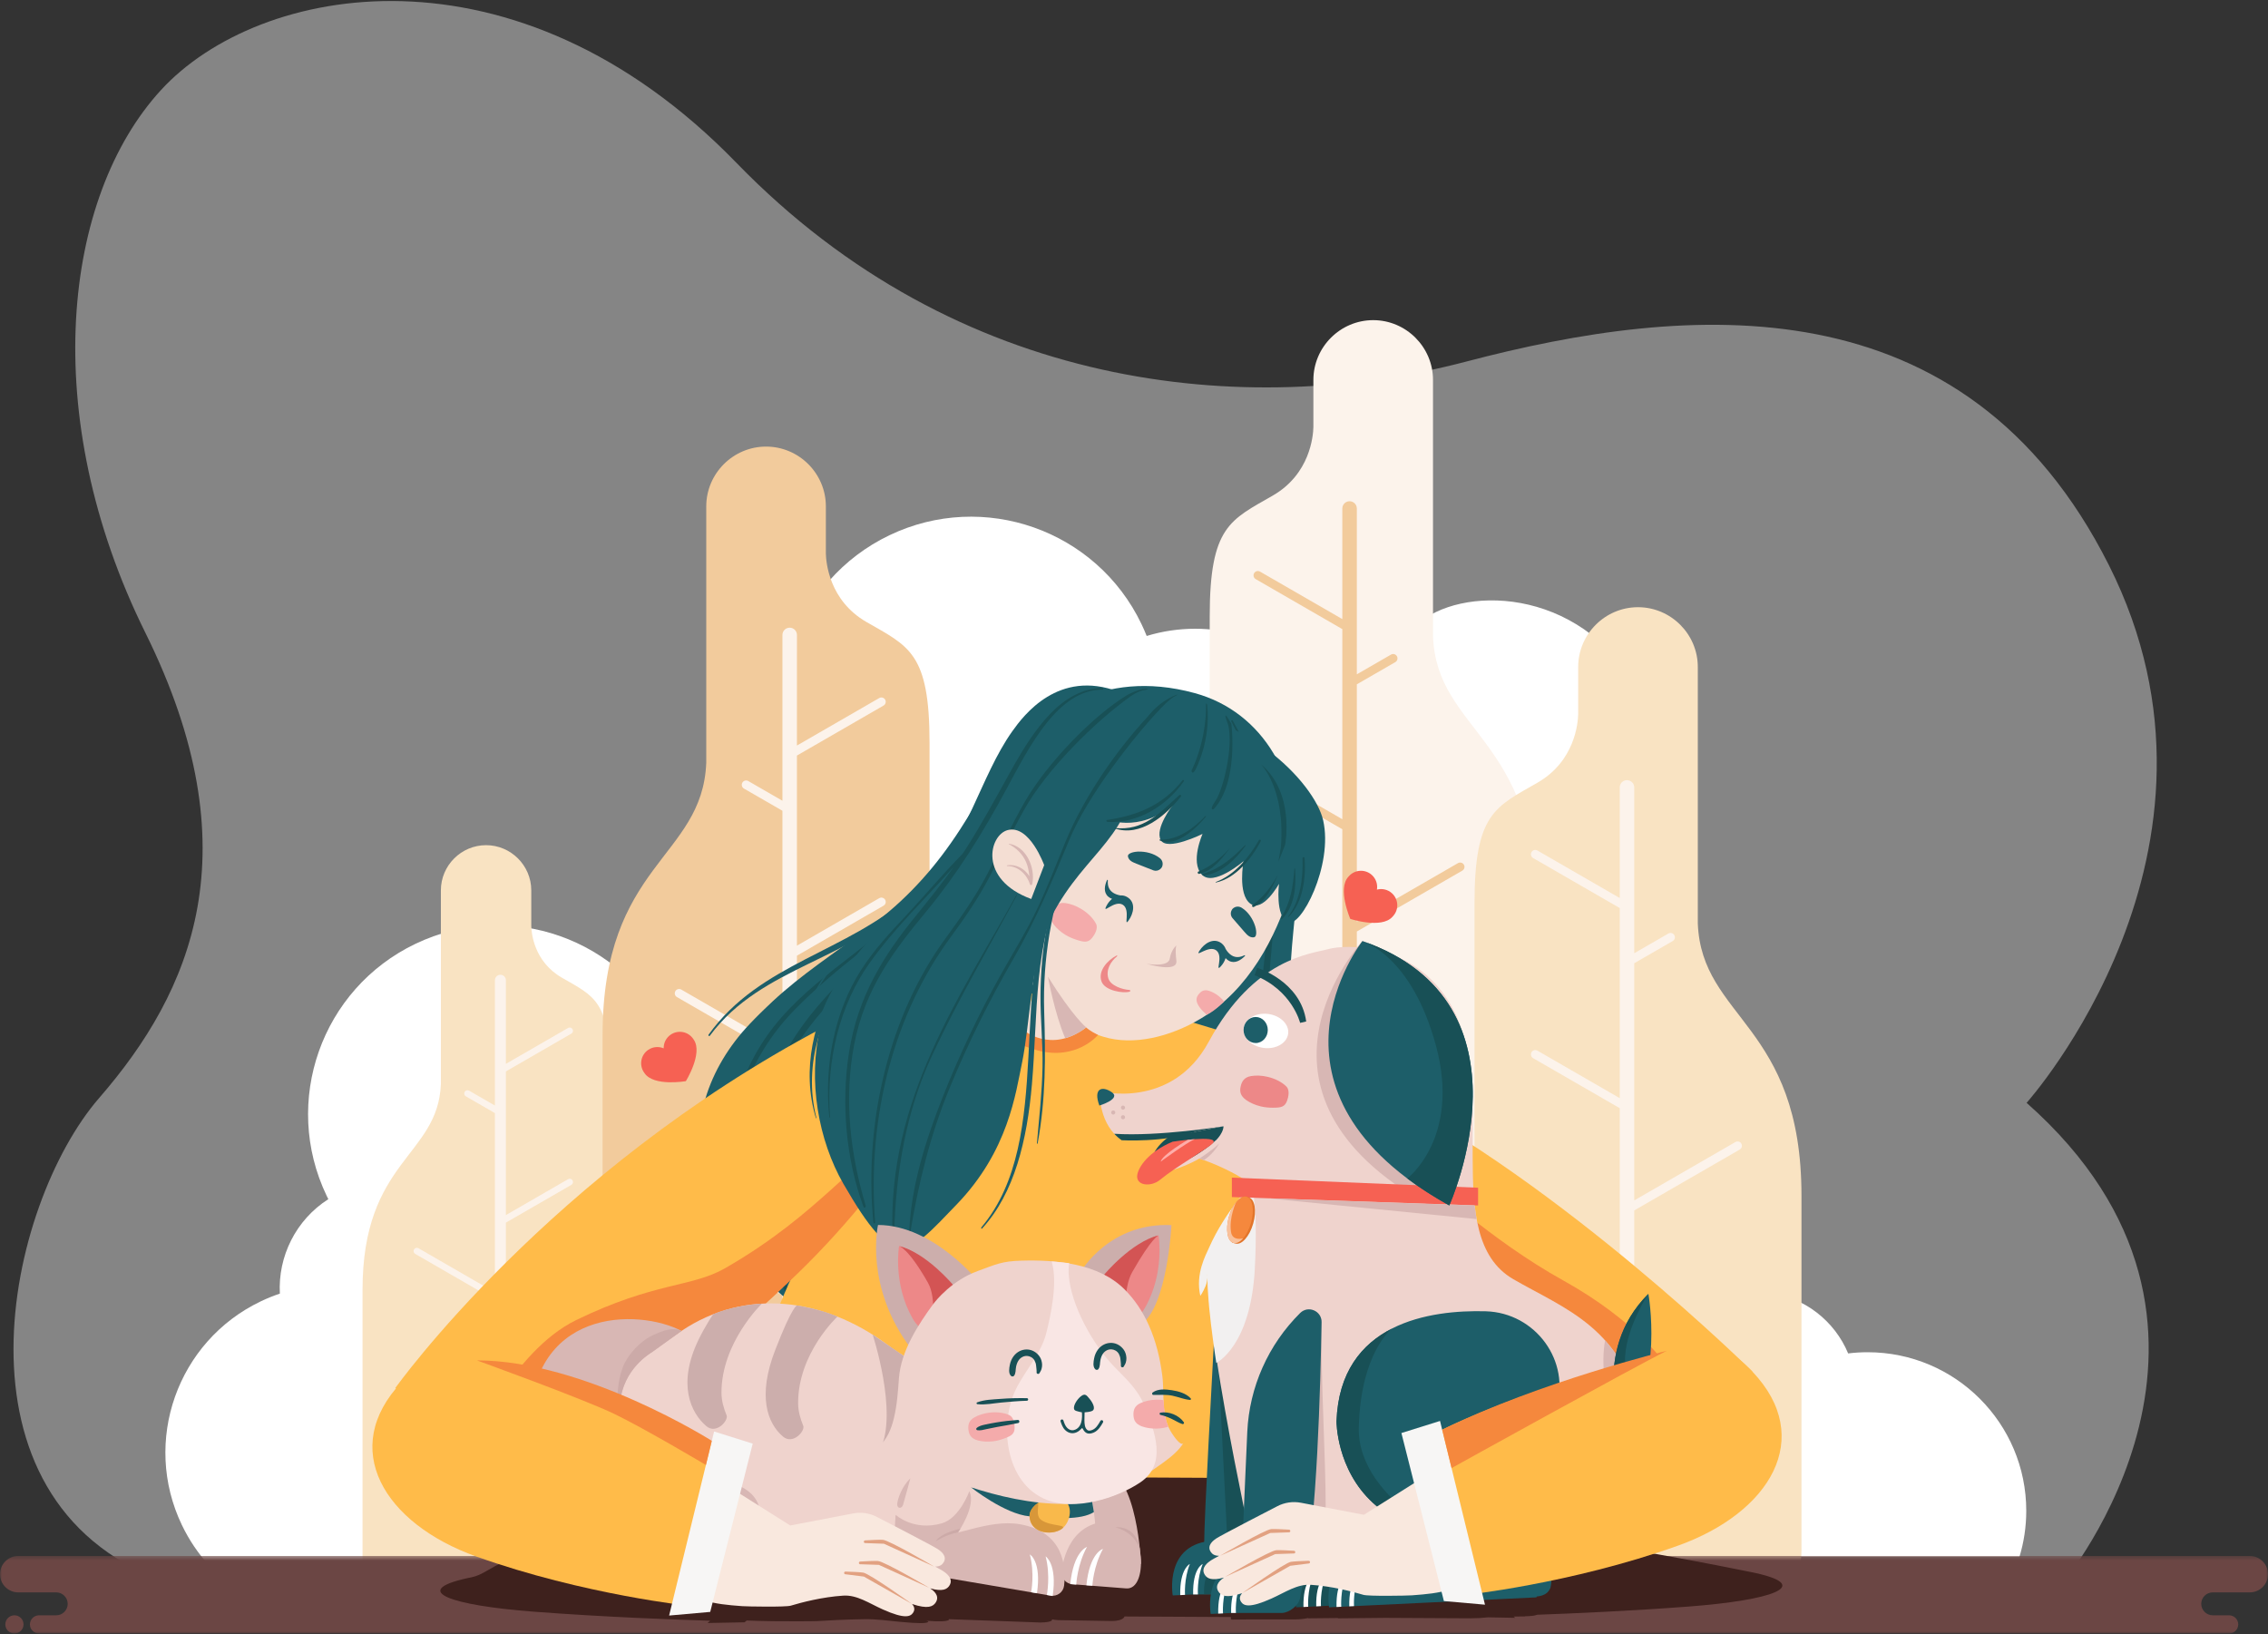 <svg height="415" viewBox="0 0 576 415" width="576" xmlns="http://www.w3.org/2000/svg" xmlns:xlink="http://www.w3.org/1999/xlink"><rect x="0" y="0" width="576" height="415" fill="#333333" stroke="none"/><mask id="a" fill="#fff"><path d="m0 .354h576.008v19.687h-576.008z" fill="#fff" fill-rule="evenodd"/></mask><mask id="b" fill="#fff"><path d="m.315.728c.003.005.007.009.011.013 6.162 5.963 13.3 10.769 15.813 19.421 2.037 7.016.705 14.521-2.56 20.949-.059.116.103.215.176.105 2.529-3.852 4.064-8.211 4.436-12.697.047-.563.075-1.129.085-1.696.037-2.121-.188-4.261-.693-6.378-2.069-8.679-9.274-15.516-16.705-20.101-.031-.02-.067-.035-.105-.046-.054-.016-.114-.023-.173-.023-.278 0-.552.17-.285.453" fill="#fff" fill-rule="evenodd"/></mask><g fill="none" fill-rule="evenodd"><g><path d="m520.454 402.018s54.824-65.358-9.138-121.956c0 0 57.437-63.982 20.885-136.574-36.55-72.594-107.039-66.441-163.17-51.676-56.13 14.764-129.232 7.382-185.362-50.447-56.131-57.829-121.399-45.525-146.2-18.457-24.802 27.07-31.33 82.437-3.916 137.805 27.413 55.367 11.747 91.051-11.749 118.119-23.497 27.069-39.915 101.884 16.216 122.654z" fill="#fff" opacity=".4" transform="translate(3.377)"/><path d="m225.9 135.918c23.907-11.435 52.559-1.334 64 22.562.478 1.0.918 2.006 1.322 3.021 16.228-4.941 33.784.345 44.634 13.024 4.335-1.612 8.895-1.876 13.175-.968 2.393-7.69 7.86-14.405 15.702-18.156 14.951-7.153 45.342-2.79 56.174 30.844 6.791 21.086 1.212 47.286-19.064 55.31l-61.965 54.652-166.314-2.324c-2.766-3.022-5.141-6.495-7.001-10.381-10.156-21.211-1.186-46.633 20.032-56.784 1.599-.764 3.22-1.418 4.856-1.968-.498-9.439 4.057-18.711 12.31-23.985-.146-.291-.292-.581-.432-.876-11.441-23.896-1.335-52.537 22.57-63.973" fill="#fff"/><path d="m105.522 239.675c23.906-11.435 52.558-1.334 63.999 22.562.478 1.0.919 2.006 1.322 3.022 16.228-4.942 33.784.345 44.634 13.022 4.335-1.611 8.895-1.875 13.175-.967 2.394-7.691 7.86-14.404 15.702-18.156 14.951-7.153 45.342-2.79 56.174 30.844 6.791 21.087 1.212 47.286-19.064 55.31l-61.965 54.652-166.314-2.324c-2.766-3.022-5.141-6.495-7.001-10.381-10.156-21.211-1.186-46.634 20.033-56.784 1.598-.764 3.219-1.418 4.855-1.969-.498-9.438 4.057-18.71 12.31-23.984-.146-.291-.292-.581-.432-.875-11.441-23.897-1.335-52.538 22.571-63.974" fill="#fff"/><path d="m123.447 214.629c-6.314 0-11.478 5.164-11.478 11.475v46.917 2.288c-.731 18.361-19.899 19.297-19.899 52.277v68.07c0 8.133 6.658 11.349 14.796 11.349h33.162c8.137 0 14.794-3.216 14.794-11.349v-124.166c0-17.338-3.975-18.506-12.116-23.204-7.155-4.129-7.743-11.438-7.781-13.148v-.365-8.669c0-6.311-5.165-11.475-11.479-11.475" fill="#f9e3c2"/><path d="m128.48 248.932c0-.768-.624-1.391-1.392-1.391-.769 0-1.393.624-1.393 1.391v31.823l-6.554-3.783c-.399-.23-.907-.093-1.137.306-.228.399-.092.907.307 1.136l7.384 4.26v45.518l-19.414-11.205c-.399-.228-.907-.092-1.136.306-.23.399-.093.907.306 1.136l20.244 11.683v43.647l-19.414-11.205c-.399-.228-.907-.09-1.136.308-.23.399-.093.906.306 1.135l20.244 11.682v27.592c0 .769.624 1.392 1.393 1.392.768 0 1.392-.624 1.392-1.392v-15.974l16.626-9.594c.399-.229.535-.737.307-1.135-.229-.399-.738-.536-1.137-.307l-15.796 9.116v-36.485l16.626-9.594c.399-.228.535-.738.307-1.135-.229-.399-.738-.537-1.137-.307l-15.796 9.116v-36.485l16.626-9.595c.399-.228.535-.737.307-1.135-.229-.398-.738-.535-1.137-.307l-15.796 9.117v-36.485l16.626-9.595c.399-.229.535-.738.307-1.135-.229-.399-.738-.536-1.137-.307l-15.796 9.115z" fill="#fcf3eb"/><path d="m194.556 113.411c-8.353 0-15.189 6.832-15.189 15.183v62.085 3.029c-.966 24.297-26.331 25.535-26.331 69.177v90.075c0 10.764 8.811 15.018 19.58 15.018h43.881c10.768 0 19.579-4.254 19.579-15.018v-164.306c0-22.943-5.262-24.488-16.034-30.704-9.468-5.464-10.247-15.136-10.296-17.399v-.483-11.473c0-8.351-6.835-15.183-15.191-15.183" fill="#f2cb9c"/><path d="m202.398 161.241c0-1.017-.826-1.841-1.842-1.841-1.018 0-1.843.824-1.843 1.841v42.11l-8.673-5.006c-.529-.303-1.202-.121-1.504.406-.302.527-.122 1.2.406 1.503l9.771 5.638v60.231l-25.692-14.827c-.527-.301-1.199-.121-1.502.406-.304.527-.122 1.2.406 1.503l26.788 15.459v57.757l-25.692-14.826c-.527-.303-1.199-.119-1.502.407-.304.527-.122 1.2.406 1.502l26.788 15.458v36.512c0 1.016.825 1.841 1.843 1.841 1.016 0 1.842-.825 1.842-1.841v-21.139l22-12.696c.527-.302.709-.975.406-1.502-.304-.526-.976-.709-1.503-.405l-20.903 12.062v-48.28l22-12.696c.527-.302.709-.976.406-1.501-.304-.528-.976-.709-1.503-.406l-20.903 12.062v-48.279l22-12.697c.527-.303.709-.976.406-1.502-.304-.528-.976-.708-1.503-.406l-20.903 12.063v-48.279l22-12.697c.527-.303.709-.976.406-1.502-.304-.528-.976-.708-1.503-.407l-20.903 12.063z" fill="#fcf3eb"/><path d="m348.749 81.301c8.353 0 15.189 6.833 15.189 15.184v62.084 3.029c.965 24.297 26.331 25.535 26.331 69.177v90.075c0 10.764-8.811 15.018-19.58 15.018h-43.882c-10.768 0-19.578-4.254-19.578-15.018v-164.306c0-22.943 5.261-24.488 16.034-30.704 9.467-5.464 10.247-15.136 10.296-17.399v-.483-11.472c0-8.351 6.835-15.184 15.191-15.184" fill="#fcf3eb"/><path d="m340.907 129.132c0-1.017.825-1.841 1.842-1.841 1.018 0 1.842.824 1.842 1.841v42.11l8.674-5.006c.529-.303 1.202-.121 1.504.406.302.527.122 1.2-.406 1.503l-9.772 5.638v60.231l25.692-14.826c.527-.302 1.2-.121 1.503.405.304.528.122 1.2-.406 1.503l-26.789 15.46v57.756l25.692-14.826c.527-.303 1.2-.119 1.503.407.304.527.122 1.2-.406 1.502l-26.789 15.458v36.512c0 1.016-.824 1.841-1.842 1.841-1.017 0-1.842-.825-1.842-1.841v-21.139l-22-12.696c-.528-.302-.709-.975-.407-1.502.304-.526.977-.709 1.504-.405l20.903 12.063v-48.28l-22-12.697c-.528-.302-.709-.976-.407-1.501.304-.528.977-.709 1.504-.406l20.903 12.062v-48.279l-22-12.697c-.528-.303-.709-.976-.407-1.502.304-.527.977-.708 1.504-.406l20.903 12.063v-48.279l-22-12.697c-.528-.303-.709-.976-.407-1.502.304-.528.977-.708 1.504-.407l20.903 12.063z" fill="#f2cb9c"/><path d="m403.694 281.966c-25.068 0-45.388 20.313-45.388 45.37 0 1.047.036 2.086.107 3.118-15.866 2.406-28.684 14.081-32.762 29.326-4.358.395-8.357 2.031-11.637 4.553-5.183-5.585-12.589-9.082-20.813-9.082-15.678 0-28.388 12.706-28.388 28.376 0 4.193.91 8.173 2.545 11.756h245.512c1.125-3.708 1.735-7.64 1.735-11.715 0-22.241-18.038-40.271-40.288-40.271-1.675 0-3.325.103-4.947.303-3.429-8.258-11.103-14.309-20.298-15.439.006-.308.01-.615.01-.923 0-25.057-20.32-45.37-45.388-45.37" fill="#fff"/><path d="m415.998 154.197c8.354 0 15.19 6.833 15.19 15.184v62.084 3.029c.965 24.297 26.331 25.535 26.331 69.176v90.076c0 10.764-8.811 15.018-19.58 15.018h-43.882c-10.768 0-19.578-4.254-19.578-15.018v-164.306c0-22.943 5.261-24.488 16.034-30.704 9.467-5.464 10.247-15.136 10.296-17.399v-.483-11.472c0-8.351 6.835-15.184 15.19-15.184" fill="#f9e3c2"/><path d="m411.36 199.962c0-1.017.826-1.842 1.842-1.842 1.018 0 1.843.825 1.843 1.842v42.11l8.674-5.006c.529-.303 1.201-.121 1.503.406.303.527.122 1.2-.406 1.502l-9.771 5.638v60.231l25.692-14.826c.527-.302 1.2-.121 1.503.406.304.527.122 1.2-.406 1.503l-26.789 15.46v57.756l25.692-14.826c.527-.303 1.2-.12 1.503.407.304.526.122 1.199-.406 1.501l-26.789 15.459v36.511c0 1.018-.825 1.841-1.843 1.841-1.016 0-1.842-.823-1.842-1.841v-21.138l-21.999-12.696c-.528-.303-.709-.976-.407-1.502.304-.527.977-.709 1.504-.406l20.902 12.063v-48.279l-21.999-12.697c-.528-.302-.709-.976-.407-1.502.304-.527.977-.709 1.504-.406l20.902 12.063v-48.279l-21.999-12.697c-.528-.303-.709-.976-.407-1.503.304-.527.977-.707 1.504-.405l20.902 12.063v-48.28l-21.999-12.697c-.528-.302-.709-.976-.407-1.502.304-.527.977-.708 1.504-.406l20.902 12.062z" fill="#fcf3eb"/><path d="m304.81 272.267c-2.059 10.228-2.285 20.595-5.188 30.706-2.671 9.256-6.955 18.218-13.394 25.494-23.636 26.705-73.696 19.625-94.882-7.029-10.127-12.755-14.634-30.534-9.383-46.241 6.44-19.246 25.503-29.446 40.577-41.089 8.649-6.665 15.411-14.4 21.314-23.517 5.059-7.838 9.719-16.127 16.298-22.845 4.692-4.79 18.813-18.419 43.295-11.728 17.577 4.803 27.228 22.301 25.099 40.563-2.474 21.217-19.614 35.409-23.735 55.686" fill="#1d5e69"/><path d="m233.647 229.863c-15.024 9.453-32.215 17.919-44.253 31.268-9.984 11.074-15.266 26.602-9.242 40.888.051.123.243.059.198-.071-5.666-16.039 2.685-32.084 14.251-43.066 11.849-11.25 27.143-17.827 39.507-28.335.397-.337-.001-.975-.461-.684" fill="#1d5e69"/><path d="m231.296 227.24c-16.206 14.65-38.25 17.253-51.343 35.512-.156.218.153.497.316.278 13.368-18.046 36.67-19 51.342-35.513.186-.208-.12-.454-.315-.277" fill="#1d5e69"/><path d="m306.024 272.634c1.191-8.746 3.809-16.601 7.884-24.411.207-.398-.389-.822-.667-.448-18.475 24.93-1.227 63.642-26.504 85.445-.178.152.016.459.208.309 10.965-8.649 15.162-21.662 16.771-35.112 1.026-8.57 1.144-17.227 2.309-25.783" fill="#1d5e69"/><path d="m315.908 244.036c.255-.536-.556-.854-.834-.356-5.615 10.065-8.433 21.754-8.476 33.252-.02 5.72.821 11.397.681 17.122-.151 6.271-1.148 12.461-1.88 18.678-.019.159.203.181.24.032 2.771-10.897 2.666-21.056 2.198-32.153-.544-12.931 2.528-24.957 8.069-36.576" fill="#1d5e69"/><g fill="#185056"><path d="m259.649 199.355c-6.123 7.982-12.132 16.052-18.816 23.583-.315.355-.65.686-.969 1.037-7.855 5.768-15.241 12.211-22.944 18.182-6.462 5.011-12.989 10.016-18.42 16.173-10.549 11.958-15.084 27.676-12.9 43.421.027.194.327.176.306-.024-1.693-16.822 4.068-33.177 15.873-45.272 10.462-10.717 22.989-19.197 34.546-28.692-4.994 5.124-10.295 9.897-15.646 14.685-12.527 11.206-23.368 23.282-27.034 40.146-3.309 15.222-1.178 31.827 5.913 45.693.25.488 1.071.075.861-.432-6.223-15.051-8.911-31.329-4.733-47.325 4.443-17.02 16.74-28.415 29.502-39.607 12.335-10.816 22.772-22.855 32.536-36.019"/><path d="m323.881 193.049c-.021-.27-.434-.238-.42.032.749 14.767-2.747 29.168-8.923 42.536-5.6 12.118-14.448 22.599-18.399 35.458-4.363 14.191-4.63 29.276-11.657 42.644-7.182 13.664-17.883 23.84-33.214 27.166-.402.087-.258.76.148.706 13.292-1.746 23.484-10.676 30.675-21.526 8.603-12.981 10.26-27.344 13.662-42.161 3.715-16.178 14.227-28.43 20.708-43.395 5.669-13.084 8.542-27.199 7.418-41.459"/><path d="m299.467 177.351c-13.872 6.1-25.102 19.747-34.292 31.337-5.409 6.824-10.068 14.155-15.159 21.207-5.255 7.278-11.41 13.38-17.724 19.717-21.655 21.73-32.75 52.676-28.736 83.211.061.461.776.414.727-.057-3.364-31.85 8.175-61.961 30.863-84.291 5.704-5.614 11.094-11.268 15.79-17.77 4.718-6.532 9.068-13.309 13.998-19.691 9.512-12.311 20.681-26.037 34.714-33.304.203-.105.03-.45-.18-.358"/><path d="m300.617 232.619c-3.702 7.374-8.06 14.368-11.912 21.655-3.409 6.449-5.173 12.948-6.413 20.113-4.901 28.31-20.915 65.507-53.878 68.467-.449.039-.393.699.052.693 13.688-.187 25.518-9.237 33.908-19.36 10.07-12.148 16.417-27.064 19.661-42.423 1.919-9.088 2.886-17.804 7.243-26.191 4.086-7.873 8.798-15.382 12.711-23.357"/><path d="m262.026 236.238c.086-.116-.082-.266-.171-.149-22.712 29.809-52.477 60.105-50.498 100.458.021.445.662.375.677-.052.672-19.009 5.074-36.792 15.435-52.947 10.485-16.353 23.001-31.693 34.556-47.309"/><path d="m298.429 213.229c-12.974 20.685-24.453 41.961-34.009 64.452-4.527 10.652-8.224 21.725-13.874 31.862-5.807 10.415-13.345 19.261-21.671 27.719-.228.232.127.649.382.434 17.971-15.155 26.17-35.732 34.973-56.813 9.71-23.254 21.176-46.081 34.33-67.589.049-.08-.081-.143-.13-.065"/></g><path d="m329.057 262.91c2.427 10.147 6.577 19.652 8.188 30.046 1.465 9.523 1.341 19.455-1.447 28.76-10.235 34.157-58.642 48.741-89.065 33.442-14.55-7.326-26.107-21.571-27.94-38.03-2.24-20.172 10.776-37.428 19.568-54.323 5.049-9.678 7.938-19.536 9.465-30.289 1.3-9.236 2.048-18.714 5.197-27.573 2.245-6.316 9.337-24.612 34.367-28.816 17.969-3.017 34.078 8.814 39.816 26.281 6.667 20.295-2.927 40.369 1.849 60.502" fill="#1d5e69"/><path d="m246.659 254.29c-9.664 14.885-21.711 29.782-27.029 46.951-4.41 14.241-2.682 30.551 8.787 40.988.098.091.246-.048.15-.146-11.88-12.179-11.04-30.247-5.155-45.068 6.027-15.183 17.146-27.57 23.952-42.297.219-.472-.409-.885-.706-.428" fill="#1d5e69"/><path d="m243.423 252.896c-8.555 20.097-28.047 34.141-32.26 56.209-.05.262.348.386.403.12 4.552-21.989 25.881-35.065 32.261-56.21.08-.266-.3-.362-.404-.119" fill="#1d5e69"/><path d="m330.313 262.732c-2.593-8.437-3.516-16.664-3.099-25.464.02-.448-.699-.583-.792-.126-6.299 30.379 25.617 58.276 11.833 88.671-.097.213.208.411.319.193 6.32-12.452 4.663-26.024.473-38.905-2.67-8.208-6.198-16.114-8.734-24.369" fill="#1d5e69"/><path d="m327.271 232.63c.007-.594-.862-.542-.905.027-.869 11.49 1.484 23.281 6.275 33.735 2.384 5.2 5.532 10 7.811 15.255 2.495 5.754 4.192 11.79 6.139 17.741.049.151.259.079.232-.073-2.063-11.052-6.425-20.229-11.51-30.105-5.925-11.506-8.19-23.71-8.041-36.581" fill="#1d5e69"/><path d="m281.099 177.821c-15.054 7.135-20.248 22.701-23.656 37.868-2.205 9.813-4.268 19.66-7.172 29.3-.136.455-.302.896-.443 1.349-4.707 8.532-8.705 17.479-13.187 26.131-3.761 7.26-7.582 14.541-9.925 22.41-4.551 15.281-2.064 31.448 6.531 44.821.105.164.369.021.267-.149-8.603-14.558-10.245-31.82-4.61-47.75 4.993-14.119 12.802-27.072 19.301-40.54-2.379 6.746-5.185 13.302-8.032 19.894-6.662 15.427-11.429 30.938-7.673 47.782 3.391 15.202 12.301 29.381 24.56 38.987.432.339 1.003-.38.6-.753-11.969-11.048-21.247-24.694-24.174-40.965-3.115-17.311 3.258-32.815 10.14-48.328 6.652-14.993 11.068-30.301 14.4-46.346 3.314-15.952 6.806-35.693 23.316-43.273.293-.134.047-.576-.244-.438" fill="#185056"/><path d="m313.091 183.008c-.133-.236-.494-.034-.367.206 6.883 13.089 9.759 27.624 9.768 42.35.008 13.348-3.62 26.574-1.806 39.901 2.003 14.711 8.096 28.514 7.333 43.595-.778 15.415-6.216 29.142-18.734 38.595-.328.247.085.799.432.579 11.331-7.163 16.829-19.545 18.797-32.41 2.356-15.393-2.173-29.124-5.308-44-3.424-16.243.97-31.773.567-48.076-.353-14.255-3.673-28.271-10.683-40.741" fill="#185056"/><path d="m284.339 179.007c-10.03 11.358-14.489 28.456-17.959 42.832-2.043 8.463-3.193 17.073-4.852 25.61-1.712 8.809-4.735 16.932-7.804 25.333-10.526 28.812-7.598 61.553 8.872 87.581.248.394.878.05.636-.355-16.431-27.495-18.606-59.666-7.395-89.456 2.818-7.488 5.335-14.881 6.866-22.754 1.538-7.909 2.64-15.885 4.433-23.746 3.461-15.165 7.833-32.31 17.517-44.794.139-.181-.163-.422-.314-.25" fill="#185056"/><path d="m275.093 248.165c.028-.141-.187-.208-.218-.064-8.09 36.586-22.381 76.575-3.634 112.368.207.395.759.062.593-.332-7.375-17.534-10.848-35.521-8.232-54.534 2.648-19.242 7.563-38.417 11.491-57.439" fill="#185056"/><path d="m298.467 212.005c-3.086 24.218-4.567 48.345-3.794 72.769.366 11.567 1.663 23.169.79 34.74-.894 11.89-4.02 23.083-8.024 34.252-.11.307.388.536.529.233 9.944-21.296 8.743-43.414 7.876-66.24-.955-25.18-.136-50.709 2.769-75.75.01-.093-.134-.096-.146-.004" fill="#185056"/><path d="m281.033 253.962c-30.043-5.687-8.937 34.542 10.594 55.455 19.531 20.913 137.118 68.593 137.118 68.593l16.287-29.722s-48.186-47.642-94.711-71.306c-18.066-9.187-57.155-20.725-69.287-23.02" fill="#ffbb49"/><path d="m362.135 299.472s16.278 15.382 34.817 25.663c18.539 10.28 25.726 20.966 25.726 20.966l-8.886 4.125-43.781-30.798s-18.423-11.97-7.875-19.956" fill="#f5883d"/><path d="m316.472 314.446c-18.173-31.75-22.544-57.984-31.341-60.712l-62.568-3.85c-5.203 0-9.534 3.867-10.29 8.865-19.283 8.366 7.535 35.495 2.747 41.871-17.149 22.832-30.056 59.336-30.711 99.825 4.4 6.677 35.042 7.794 46.387 4.139l143.342 3.546c5.73 0 10.418-4.687 10.418-10.414 0 0-32.774-21.758-67.982-83.269" fill="#ffbb49"/><path d="m214.923 285.167c27.658-13.031 30.448-22.723 16.785 2.414-13.663 25.139-91.839 88.613-91.839 88.613l-39.474-23.71s39.101-54.85 108.778-91.605c17.926-9.456-5.417 29.549 5.751 24.287" fill="#ffbb49"/><path d="m211.105 302.086c22.776-20.392 34.266-39.642 20.602-14.504-4.417 8.128-15.566 22.654-28.918 35.611-27.948 27.122-64.834 54.817-64.834 54.817l-18.467-10.207s10.579-24.644 26.787-32.543c19.959-9.727 29.362-8.319 37.87-13.195 12.376-7.094 20.703-14.377 26.959-19.979" fill="#f5883d"/><path d="m3.664 20.041c-1.277 0-2.312-1.033-2.312-2.31s1.035-2.311 2.312-2.311c1.277 0 2.312 1.034 2.312 2.311s-1.035 2.31-2.312 2.31m.959-10.443h9.659c1.601 0 2.913 1.31 2.913 2.912 0 1.6-1.312 2.911-2.913 2.911h-4.372c-1.269 0-2.313 1.039-2.313 2.311s1.042 2.31 2.313 2.31h556.219c1.271 0 2.312-1.038 2.312-2.31s-1.042-2.311-2.312-2.311h-4.171c-1.602 0-2.913-1.311-2.913-2.911 0-1.602 1.311-2.912 2.913-2.912h9.427c2.543 0 4.623-2.08 4.623-4.621 0-2.542-2.082-4.623-4.623-4.623h-566.763c-2.54 0-4.623 2.082-4.623 4.623 0 2.542 2.08 4.621 4.623 4.621" fill="#6b4644" mask="url(#a)" transform="translate(0 394.782)"/><path d="m445.966 399.487c-.381-.086-.773-.165-1.169-.242-6.114-1.256-35.411-7.148-67.382-11.401-.17-.389-.629-.773-1.434-1.126-.818-.36-1.983-.655-3.293-.923-.074-.901-.691-1.832-2.171-2.729-.733-.53-1.708-1.032-3.012-1.496-.911-.324-1.907-.608-2.958-.864.4-.199.783-.399 1.087-.604.596-.404.803-.824.462-1.244-.328-.405-1.114-.787-2.132-1.132-1.058-.359-2.361-.684-3.78-.981-1.165-.243-2.451-.456-3.649-.692-4.61-.905-128.715-1.071-131.115-.873-4.486.369-35.278.698-38.84 1.419-1.655.336-2.946.748-3.581 1.217-.651.483-.62.993-.352 1.487.554 1.03 2.272 2.096 1.089 3.133-1.045.914-4.391 1.531-8.115 1.971-3.728.438-7.772.741-11.477 1.19-2.8.339-4.813.845-6.322 1.447-2.23.89-3.278 1.937-2.876 2.951-29.526 4.152-29.516 9.389-35.238 10.565-.397.078-.789.157-1.17.242-14.468 3.237-4.052 6.882 17.073 8.487 18.234 1.385 36.528 2.043 44.747 2.29l-.664.58 9.404-.178.54-.455c1.976.091 4.151.135 6.774.176 1.201.018 9.945.05 11.097-.023 2.437-.155 7.172-.422 12.031-.488 3.114-.043 5.846.367 9.002.669 5.074.484 6.364.352 6.96.158.514-.169.2-.314-.244-.42 3.672.262 4.817.118 5.408-.075.384-.125.397-.239.232-.337l19.683.712 2.379.088c-.001 0-.002.002-.002.002l1.402.05c.003-.004.004-.008.008-.013 1.375-.003 2.582-.221 2.743-.522.045-.084.082-.175.104-.268.362.087.838.15 1.386.181-.002.005-.006.009-.008.014l1.437.023v-.002l2.44.039 9.561.159c2.238.037 3.372-.495 3.549-1.149l27.044.142c-.106.374.117.651.117.651l1.72-.017c.001.001 0 .001 0 .002l1.096-.011-.001-.002 1.858-.019h1.094 10.547c1.093-.011 2.32-.154 3.159-.348.027.046.048.074.048.074l1.701-.018v.002l1.083-.011-.001-.001 1.838-.019 2.892-.029c.026.048.049.077.049.077l1.7-.018v.002l1.083-.011-.001-.001 1.839-.019 7.367-.075 21.596.113c1.634 0 3.174-.091 4.516-.248l6.882.129-.378-.328 2.826-.029.059-.041c1.277-.028 2.367-.109 2.981-.346.03-.012.057-.027.085-.04 9.482-.342 24.016-.984 38.51-2.085 21.124-1.605 31.541-5.25 17.072-8.487" fill="#3e211d"/><path d="m276.581 263.929-9.646.947-7.388-1.897 5.225-20.118 13.727 1.582z" fill="#f4ded3"/><path d="m267.972 189.808s3.308-3.05-8.358 19.323c-1.172 2.25-2.102 4.498-2.836 6.688-4.698 14.019-.544 29.491 10.266 39.58 3.603 3.363 8.003 6.313 13.226 7.897 7.559 2.294 16.848.058 24.694-4.63 24.638-14.716 26.858-53.588 26.858-53.588l-60.496-22.905z" fill="#f4ded3"/><path d="m298.764 240.092s-.388.673 0 3.886c.388 3.212-7.628.757-7.628.757s5.56 1.033 5.947-1.293c.389-2.326 1.681-3.35 1.681-3.35" fill="#d8b7b4"/><path d="m285.719 203.523c.134-.218-.195-.401-.357-.237-2.738 2.761-4.978 5.917-7.94 8.472-3.276 2.827-6.881 4.41-11.03 5.555-.137.038-.065.232.069.205 8.45-1.732 14.72-6.633 19.259-13.996" fill="#185056"/><path d="m281.41 197.14c.172-.259-.229-.475-.409-.239-5.458 7.153-12.042 12.503-19.531 17.408-.424.277-.081.915.381.692 8.11-3.933 14.628-10.411 19.559-17.861" fill="#185056"/><path d="m284.283 201.415c.148-.24-.211-.436-.371-.218-5.748 7.763-13.613 11.532-22.277 15.16-.366.153-.123.77.254.65 8.841-2.812 17.392-7.537 22.394-15.592" fill="#185056"/><path d="m286.858 251.403c-1.789-.114-4.785-1.074-5.364-2.916-.682-2.168.554-4.308 2.219-5.65.106-.086-.023-.246-.137-.188-2.293 1.182-4.82 3.933-3.816 6.621.885 2.367 5.624 3.06 7.148 2.554.224-.074.207-.405-.049-.421" fill="#ed8888"/><path d="m313.243 230.608c.663-.491 1.463-.49 2.15-.058 1.642 1.035 2.8 2.835 3.381 4.658.154.48.686 2.693-.37 2.821-1.07.129-1.767-.71-2.408-1.441-1.012-1.154-2.028-2.318-3.022-3.485-.392-.461-.501-1.168-.282-1.73.123-.316.276-.561.552-.766" fill="#1d5e69"/><path d="m295.191 219.944c.242-.79-.023-1.543-.661-2.047-1.523-1.203-3.607-1.695-5.519-1.637-.504.015-2.769.248-2.539 1.287.235 1.052 1.258 1.43 2.162 1.791 1.425.571 2.86 1.141 4.292 1.689.565.217 1.269.085 1.726-.31.257-.222.437-.445.539-.774" fill="#1d5e69"/><path d="m286.36 227.859c-.589-.37-1.219-.517-1.841-.476-.726-.117-1.468-.389-2.019-.81-.969-.741-1.225-1.789-1.144-2.906.02-.272-.137-.335-.232-.121-.57 1.279-.946 3.049.326 4.149.303.262.632.447.974.569-.559.456-1.053 1.068-1.427 1.804-1.173 2.31 2.012-1.557 4.117-.337 2.131 1.236.119 5.974 1.528 3.998 1.254-1.759 1.881-4.513-.283-5.869" fill="#1d5e69"/><path d="m315.943 242.628c-1.007.486-2.077.635-3.124.006-.619-.371-1.166-.995-1.545-1.657-.071-.201-.166-.391-.28-.576-.008-.018-.019-.035-.026-.052-.007-.015-.019-.02-.028-.033-.195-.292-.426-.566-.737-.795-2.059-1.51-4.39.086-5.564 1.899-1.319 2.038 2.347-1.576 4.281-.05 1.911 1.507-.514 5.889 1.201 3.95.552-.624.926-1.314 1.142-2.006.242.279.538.523.9.71 1.491.777 3-.223 3.979-1.226.163-.166.048-.289-.199-.17" fill="#1d5e69"/><path d="m239.916 219.665c-10.099 12.59-24.8 16.513-32.96 32.206-.098.187.095.427.197.239 8.331-15.508 23.817-18.015 32.96-32.207.116-.178-.075-.39-.197-.238" fill="#1d5e69"/><path d="m259.914 261.569s6.979 6.141 15.935-.652c0 0 .883.866 3.01 1.912 0 0-5.378 6.552-15.326 3.925-9.948-2.628-3.619-5.185-3.619-5.185" fill="#f5883d"/><path d="m275.86 260.909s-3.34-2.651-9.722-12.888c0 0 1.692 9.396 4.396 15.634 0 0 2.777-.694 5.326-2.746" fill="#d8b7b4"/><path d="m306.528 257.681c-.149.075-.27-.203-.4-.313-.813-.677-1.449-1.447-1.866-2.205-.669-1.213-.387-2.023.219-2.748.577-.692 1.284-1.187 2.526-.812.872.262 1.813.771 2.685 1.499.459.383.862.797 1.202 1.221 0 0-2.157 2.263-4.366 3.358" fill="#f4abab"/><path d="m277.393 238.133c-1.031 1.284-1.981 1.173-3.947.541-.91-.293-1.88-.677-2.818-1.246-1.254-.761-2.285-1.684-3.015-2.636-1.17-1.524-.95-2.693-.271-3.813.649-1.069 1.516-1.892 3.294-1.637 1.251.18 2.646.681 3.992 1.498 1.752 1.063 3.069 2.445 3.74 3.778.577 1.147-.36 2.747-.975 3.515" fill="#f4abab"/><path d="m329.151 408.175s-2.29-13.178 10.364-13.74c12.652-.562 45.665.25 45.665.25l-3.373 10.961-47.525 2.283z" fill="#185056"/><path d="m336.692 400.275s-2.563 1.004-2.411 7.653l1.203-.059s-.298-3.831 1.208-7.595" fill="#fff"/><path d="m333.454 400.275s-2.567 1.167-2.416 7.817l1.203-.058s-.294-3.996 1.212-7.759" fill="#fff"/><path d="m308.859 340.308c-.567.562-.527-.235-.567.562-.351 7.121-2.479 44.488-2.479 51.36 0 2.865-.292 6.731 1.956 9.291 3.746 4.267 11.146 5.234 13.784-5.72 3.237-13.443 4.176-48.936 4.437-64.745.047-2.858-3.403-4.329-5.436-2.318z" fill="#1d5e69"/><path d="m297.833 405.155s-2.317-13.33 10.482-13.898c3.379-.15 8.899-.204 14.157-.201l-1.943 10.063c-.363 1.888-2.663 3.695-4.585 3.787h-12.921z" fill="#1d5e69"/><path d="m305.459 397.166s-2.591 1.015-2.438 7.74h1.214s-.3-3.934 1.223-7.74" fill="#fff"/><path d="m302.184 397.166s-2.595 1.181-2.442 7.906l1.216-.06s-.298-4.041 1.225-7.847" fill="#fff"/><path d="m309.583 349.054 2.001 39.807c.141 2.138-.588 4.234-2.01 5.838-1.818 2.052-4.034 5.537-3.773 10.143l6.86-.28 5.299-8.605.212-5.906-6.524-45.9z" fill="#185056"/><path d="m279.299 277.13s18.289 4.779 27.681-12.579c11.519-21.288 25.937-22.303 30.387-23.534 4.45-1.231 21.564-1.761 30.902 13.843 12.894 21.547-2.941 58.973 16.049 69.979 12.89 7.471 28.457 12.522 32.146 35.049 3.153 19.26-12.904 36.029-25.022 41.17-21.37 9.067-73.482-8.458-73.482-8.458s-14.674-66.712-10.656-75.815c4.018-9.104 10.714-15.969 10.714-15.969s-10.263-7.467-23.291-8.761c-.72-.071 2.861-3.343 2.127-3.374-3.948-.169-11.03 1.809-12.98.114-4.988-4.34-4.574-11.665-4.574-11.665" fill="#efd3cd"/><path d="m279.202 280.755s5.65-1.708 3.137-3.406c-2.511-1.699-4.727-.922-3.137 3.406" fill="#1d5e69"/><path d="m319.275 245.762s11.055 3.353 12.459 13.634l-1.545.36s-2.013-8.309-11.564-12.089z" fill="#185056"/><path d="m284.862 289.562s10.97.628 18.695-2.169l7.165-1.37s-16.544 2.63-27.739 1.897c0 0 .432.483.89.875.368.316.988.768.988.768" fill="#185056"/><path d="m327.154 262.495c-.291 2.384-3.055 4.01-6.175 3.629-3.119-.38-5.411-2.622-5.12-5.008.292-2.384 3.055-4.01 6.175-3.629 3.119.38 5.411 2.622 5.12 5.008" fill="#fff"/><path d="m321.978 261.569c0 1.828-1.376 3.308-3.074 3.308-1.698 0-3.074-1.48-3.074-3.308s1.376-3.309 3.074-3.309c1.698 0 3.074 1.481 3.074 3.309" fill="#1d5e69"/><path d="m362.917 306.123s28.409-51.356-16.9-67.146c0 0-35.229 38.201 16.9 67.146" fill="#d8b7b4"/><path d="m395.187 357.716c3.839-12.049-5.226-24.372-17.871-24.719-13.961-.382-36.991 2.82-37.885 27.94 0 0-.078 12.21 9.323 20.779 9.402 8.568 24.66 12.209 24.66 12.209s-39.243 1.27-29.291 8.837c7.418 5.64 26.345 3.668 41.981 2.785 2.927-.165 6.168.451 7.47-1.925.782-1.425.369-5.397.166-7.144-1.204-10.368-2.44-27.789 1.176-37.954.096-.271.187-.54.272-.807" fill="#1d5e69"/><path d="m337.546 408.175s-2.29-13.178 10.364-13.74c12.652-.562 45.665.25 45.665.25l-3.373 10.961-47.525 2.283z" fill="#1d5e69"/><path d="m345.087 400.275s-2.563 1.004-2.411 7.653l1.203-.059s-.298-3.831 1.208-7.595" fill="#fff"/><path d="m341.848 400.275s-2.567 1.167-2.416 7.817l1.203-.058s-.294-3.996 1.212-7.759" fill="#fff"/><path d="m345.087 362.585c.441-19.014 8.387-25.181 8.387-25.181-7.614 3.892-13.596 10.973-14.044 23.533 0 0-.078 12.21 9.324 20.779 9.402 8.568 24.659 12.209 24.659 12.209s-28.767-12.326-28.326-31.339" fill="#185056"/><path d="m308.899 346.1c-.318-2.046-1.304-8.721-1.829-14.262-.435-4.594-.45-8.38-.45-8.38s.22 1.544-.449 3.147c-.669 1.603-1.328 2.471-1.328 2.471-1.284-5.618 1.382-10.331 2.247-12.292 4.018-9.103 10.714-15.969 10.714-15.969s1.75 4.427.886 21.249c-1.021 19.889-9.79 24.036-9.79 24.036" fill="#f2f0f0"/><path d="m375.389 301.62v4.504l-62.533-2.131v-4.936z" fill="#f66153"/><path d="m318.275 310.727c-.924 3.238-2.925 5.505-4.473 5.065-.331-.095-.744-.138-1.02-.451-.932-1.053-.834-3.666-.108-6.21.779-2.731 2.05-5.253 3.476-5.279.514-.011.755.145.996.214 1.546.441 2.051 3.423 1.128 6.661" fill="#e2752b"/><path d="m317.71 310.565c-.924 3.238-2.925 5.506-4.473 5.066-1.546-.442-2.052-3.423-1.129-6.661.924-3.238 2.926-5.506 4.473-5.066 1.546.442 2.051 3.423 1.129 6.661" fill="#f5883d"/><path d="m315.707 314.478c-.81.916-1.697 1.372-2.469 1.153-1.547-.442-2.052-3.423-1.129-6.661.427-1.5 1.087-2.793 1.825-3.703 0 0-1.86 3.895-1.292 7.598.368 2.405 3.065 1.613 3.065 1.613" fill="#f9c19b"/><path d="m412.219 363.638s-6.739-10.613-4.581-23.256c0 0 4.273 4.888 6.946 9.843 0 0 5.868-.957-2.365 13.413" fill="#d8b7b4"/><path d="m412.21 363.638s-8.572-20.082 6.429-35.076c0 0 4.018 22.224-6.429 35.076" fill="#1d5e69"/><path d="m412.21 363.638s-8.572-20.082 6.429-35.076c0 0-5.421 8.105-5.916 15.89-.323 5.063 2.763 13.989 2.763 13.989-.89 1.837-1.969 3.59-3.276 5.197" fill="#185056"/><path d="m326.859 279.582c-.589 1.537-1.53 1.72-3.594 1.716-.956-.002-1.998-.072-3.065-.329-1.426-.343-2.689-.908-3.675-1.593-1.579-1.096-1.725-2.276-1.419-3.551.292-1.214.867-2.262 2.639-2.561 1.246-.21 2.727-.156 4.259.212 1.994.48 3.668 1.394 4.713 2.46.9.916.496 2.726.142 3.645" fill="#ed8888"/><path d="m336.692 383.504c0-13.715-1.291-33.544-1.057-47.748.047-2.858-3.403-4.328-5.436-2.317-8.105 8.017 1.366 21.334.834 32.721-.579 12.364.897 30.56.897 30.56l5.454 1.385s-.692-.887-.692-14.602" fill="#d8b7b4"/><path d="m330.2 333.439c-8.105 8.017-12.897 18.786-13.431 30.173-.605 12.944-1.31 28.959-1.31 33.32 0 2.865-.292 6.73 1.956 9.291 3.746 4.266 11.146 5.233 13.784-5.721 3.237-13.442 4.176-48.935 4.437-64.745.047-2.858-3.403-4.328-5.436-2.317" fill="#1d5e69"/><path d="m307.478 409.856s-2.317-13.33 10.482-13.898c3.38-.151 8.899-.205 14.157-.202l-1.943 10.063c-.363 1.888-2.663 3.695-4.585 3.788h-12.921z" fill="#1d5e69"/><path d="m315.105 401.866s-2.591 1.016-2.438 7.741h1.214s-.3-3.934 1.223-7.741" fill="#fff"/><path d="m311.829 401.866s-2.595 1.182-2.442 7.906l1.216-.059s-.298-4.041 1.225-7.848" fill="#fff"/><path d="m310.722 286.023s.229 2.199-3.791 5.202c-1.21.905-3.989 2.922-5.553 3.758-2.086 1.118-3.781 1.757-5.379 2.368-.462.177-1.69.419-1.938.191-4.361-3.996 2.792-8.861 2.792-8.861z" fill="#185056"/><path d="m293.219 297.273s.612.738 3.388.142c2.489-.535 6.984-2.268 9.938-4.469 6.248-4.655 2.236-3.325 2.236-3.325s-2.708 2.6-6.788 4.677c-2.468 1.256-7.508 4.045-8.773 2.974" fill="#efd3cd"/><path d="m297.813 289.93s11.742-1.806 10.308.278c-.753 1.095-9.605 6.143-13.481 9.383-2.32 1.939-6.351 1.558-5.791-1.342.366-1.903 2.761-5.743 8.964-8.319" fill="#f66153"/><path d="m301.688 289.446s-6.554 3.789-6.915 5.553c0 0 6.557-4.81 8.632-5.703z" fill="#ffada9"/><path d="m304.606 294.211s3.802-2.453 5.005-3.836c0 0-.943 2.175-3.831 4.242z" fill="#d8b7b4"/><path d="m322.242 304.334 52.739 5.246-.497-3.457z" fill="#d8b7b4"/><path d="m368.068 306.123s23.258-51.356-22.051-67.146c0 0-30.078 38.201 22.051 67.146" fill="#1d5e69"/><path d="m368.068 306.123s23.258-51.356-22.051-67.146c0 0 12.536 3.55 18.725 26.766 6.208 23.287-7.334 33.529-7.334 33.529 3.098 2.325 6.634 4.615 10.66 6.851" fill="#185056"/><path d="m285.734 281.277c0 .289-.234.524-.523.524-.289 0-.523-.235-.523-.524 0-.288.234-.523.523-.523.289 0 .523.235.523.523" fill="#d8b7b4"/><path d="m283.249 282.518c0 .288-.233.523-.523.523-.289 0-.522-.235-.522-.523 0-.289.233-.523.522-.523.29 0 .523.234.523.523" fill="#d8b7b4"/><path d="m285.734 283.722c0 .288-.234.523-.523.523-.289 0-.523-.235-.523-.523 0-.289.234-.523.523-.523.289 0 .523.234.523.523" fill="#d8b7b4"/><path d="m332.907 402.458c-3.458-.224-6.491 1.915-9.994 3.488-5.634 2.528-7.065 1.842-7.726.826-.57-.878-.222-1.634.271-2.189-4.075 1.37-5.347.622-6.004-.387-1.178-1.808.772-3.15 1.407-3.581-3.197.89-4.287.215-4.87-.683-1.184-1.821.893-3.23 1.54-3.671.256-.173 1.011-.595 2.064-1.165-1.194-.012-1.759-.47-2.116-1.02-1.097-1.686.826-2.992 1.425-3.399 1.262-.856 15.447-8.155 15.447-8.155 1.855-.979 3.99-1.298 6.05-.904l15.989 3.055 45.566-28.709 31.781 23.782s-40.327 12.937-47.616 19.233c-5.702 4.926-9.927 5.604-17.541 6.15-1.333.096-11.039.263-12.32-.122-2.704-.813-7.961-2.201-13.355-2.549" fill="#f9e8de"/><path d="m315.457 404.583s10.802-7.738 12.413-7.967c.886-.126 2.873-.21 4.481-.26.401-.013.499.551.118.674l-4.784.598z" fill="#e2a181"/><path d="m311.064 400.482s11.457-6.731 13.083-6.815c.893-.045 2.879.05 4.485.146.401.023.448.593.058.681l-4.818.164z" fill="#e2a181"/><path d="m309.805 395.119s11.458-6.731 13.083-6.815c.894-.045 2.879.05 4.485.146.401.023.448.593.058.681l-4.818.164z" fill="#e2a181"/><path d="m426.078 392.543c-27.267 9.729-54.673 12.586-54.673 12.586l-8.505-40.341s16.384-9.216 50.228-18.687c14.276-3.996 21.467-8.779 31.902 2.187 16.062 16.878 4.497 35.888-18.953 44.255" fill="#ffbb49"/><path d="m365.723 360.844-9.81 3.072 10.788 42.667 10.44.924z" fill="#f7f6f5"/><path d="m366.267 363.065 2.386 9.754s45.931-25.466 54.647-29.787c0 0-31.909 7.736-57.033 20.033" fill="#f5883d"/><path d="m353.793 232.65c1.528-1.68 1.406-4.279-.275-5.807-1.071-.974-2.515-1.274-3.819-.931.219-1.329-.217-2.737-1.287-3.711-1.68-1.528-4.281-1.405-5.809.275-.031.034-.059.072-.089.107-.029.031-.06.057-.09.089-2.81 3.088.506 10.679.506 10.679s7.873 2.583 10.684-.506c.029-.031.049-.063.075-.094.035-.034.072-.066.104-.102" fill="#f66153"/><path d="m176.066 263.836c-1.273-1.88-3.83-2.374-5.71-1.102-1.2.81-1.832 2.142-1.805 3.488-1.242-.525-2.713-.434-3.911.376-1.883 1.271-2.376 3.827-1.103 5.709.026.038.057.073.084.111.022.035.04.071.065.107 2.341 3.459 10.502 2.028 10.502 2.028s4.368-7.039 2.027-10.497c-.023-.034-.048-.063-.073-.096-.025-.04-.047-.084-.075-.124" fill="#f66153"/><path d="m257.31 214.361c3.49 4.277 15.289.188 23.611-6.384 0 0 8.029 3.775 16.938-3.536 0 0-4.634 5.903-3.072 8.871 1.564 2.968 10.627-1.549 10.627-1.549s-3.178 7.052-.225 10.303c2.952 3.252 10.624-3.354 10.624-3.354s-1.522 8.313 1.694 10.739 7.313-5 7.313-5-1.001 8.189 2.244 9.767c3.244 1.577 11.585-14.44 8.977-25.898-2.187-9.612-20.75-28.996-45.589-28.169 0 0-16.386-3.011-24.814 5.128-8.43 8.139-11.707 24.94-8.328 29.082" fill="#1d5e69"/><path d="m287.061 176.88s1.967-1.468 3.762-1.675c1.795-.208-.205-1.035-4.547 1.297-4.344 2.333.785.378.785.378" fill="#185056"/><path d="m294.506 180.194s2.53-2.801 4.177-3.544c1.646-.742-2.319.162-5.749 3.703-3.429 3.541 1.572-.159 1.572-.159" fill="#185056"/><path d="m265.49 236.046c-3.346 7.688-4.085 24.988-5.895 33.677-1.664 7.956-3.482 22.51-16.626 36.143-12.641 13.112-15.574 17.659-28.777-5.246-6.311-10.963-9.12-26.242-5.848-39.74 4.013-16.54 15.893-25.306 25.288-35.311 5.389-5.728 9.604-12.375 13.283-20.211 3.153-6.735 6.057-13.857 10.157-19.632 2.924-4.117 11.724-15.83 26.983-10.08 10.953 4.128 5.641 4.578 4.313 20.271-1.541 18.233-14.679 21.291-22.877 40.128" fill="#1d5e69"/><path d="m240.554 221.92c-9.362 8.124-20.077 15.399-27.578 26.872-6.223 9.516-9.515 22.862-5.76 35.138.032.106.151.051.123-.061-3.531-13.784 1.674-27.572 8.882-37.011 7.384-9.668 16.915-15.319 24.62-24.351.247-.29 0-.837-.287-.588" fill="#1d5e69"/><path d="m280.052 174.697c-10.382.135-17.394 10.403-23.292 21.004-3.816 6.859-7.56 13.795-11.726 20.266-.197.306-.406.589-.605.892-4.896 4.957-9.499 10.493-14.298 15.625-4.028 4.306-8.095 8.608-11.48 13.899-6.574 10.278-9.4 23.785-8.039 37.314.017.166.203.151.191-.019-1.055-14.458 2.535-28.514 9.891-38.906 6.521-9.211 14.329-16.498 21.53-24.659-3.112 4.403-6.415 8.505-9.751 12.62-7.806 9.63-14.562 20.008-16.847 34.501-2.062 13.08-.734 27.352 3.685 39.267.156.421.666.065.536-.37-3.877-12.935-5.553-26.924-2.95-40.671 2.77-14.625 10.433-24.419 18.385-34.037 7.688-9.296 14.192-19.642 20.277-30.955 6.049-11.246 13.194-25.384 24.516-25.342.201.001.178-.433-.023-.43" fill="#185056"/><path d="m286.276 176.502c-8.646 5.242-20.346 17.259-26.072 27.22-3.371 5.864-6.276 12.164-9.448 18.225-3.276 6.253-7.11 11.498-11.046 16.943-13.496 18.675-20.411 45.27-17.908 71.511.037.396.484.355.452-.047-2.096-27.373 5.096-53.249 19.234-72.441 3.554-4.824 6.913-9.682 9.841-15.271 2.939-5.613 5.652-11.438 8.723-16.922 5.927-10.58 18.264-22.596 27.009-28.84.126-.091-.654-.458-.785-.378" fill="#185056"/><path d="m293.235 180.142c-8.594 8.784-17.718 21.629-22.684 33.721-2.292 5.584-4.468 11.266-7.007 16.648-2.767 5.865-6.087 11.15-9.19 16.671-5.571 9.921-10.675 20.584-15.017 31.61-4.082 10.37-7.999 22.336-8.432 34.292-.008.21.228.211.26.02 2.187-13.105 5.165-25.024 9.998-36.771 4.76-11.57 10.257-22.585 16.279-32.969 5.463-9.419 9.715-19.377 14.024-29.842 4.852-11.786 16.902-26.861 23.04-33.331.104-.11-1.169-.155-1.271-.051" fill="#185056"/><path d="m258.24 227.398c.055-.1-.05-.229-.105-.128-14.155 25.617-32.705 51.654-31.471 86.333.013.382.413.322.422-.045.419-16.335 3.163-31.618 9.62-45.503 6.535-14.052 14.334-27.236 21.535-40.656" fill="#185056"/><path d="m263.819 248.539c.899-9.114 2.879-17.3 5.957-25.439.157-.415-.294-.857-.503-.466-13.963 25.979-.929 66.321-20.03 89.043-.134.158.011.479.156.322 8.287-9.013 11.459-22.574 12.674-36.59.775-8.933.865-17.953 1.745-26.869" fill="#1d5e69"/><path d="m271.288 218.737c.193-.559-.42-.89-.63-.371-4.243 10.488-6.372 22.67-6.405 34.653-.016 5.961.62 11.877.515 17.843-.114 6.535-.867 12.986-1.421 19.465-.014.165.153.189.182.033 2.095-11.356 2.016-21.943 1.661-33.507-.411-13.475 1.91-26.008 6.098-38.115" fill="#1d5e69"/></g><path d="m.315.728c.003.005.007.009.011.013 6.162 5.963 13.3 10.769 15.813 19.421 2.037 7.016.705 14.521-2.56 20.949-.059.116.103.215.176.105 2.529-3.852 4.064-8.211 4.436-12.697.047-.563.075-1.129.085-1.696.037-2.121-.188-4.261-.693-6.378-2.069-8.679-9.274-15.516-16.705-20.101-.031-.02-.067-.035-.105-.046-.054-.016-.114-.023-.173-.023-.278 0-.552.17-.285.453" mask="url(#b)" transform="translate(319.334 189.994)"/><g transform="translate(94.349 178.502)"><g fill="#185056"><path d="m205.561 23.785c.227-.285-.158-.603-.417-.366-4.996 4.566-9.067 9.169-16.463 8.337-.042-.005-.072.06-.025.077 6.583 2.354 13.088-3.264 16.906-8.048"/><path d="m225.859 35.102c.163-.311-.315-.536-.487-.236-2.513 4.363-6.098 8.781-10.957 10.628-.075.029-.036.131.038.116 5.014-1.031 9.149-6.189 11.406-10.507"/><path d="m211.896 28.906c.087-.105-.056-.258-.15-.155-2.827 3.052-7.162 6.23-11.527 5.947-.142-.009-.142.18-.033.226 4.256 1.794 9.284-3.096 11.711-6.019"/><path d="m221.996 36.252c.063-.086-.072-.188-.145-.114-3.268 3.262-6.157 5.874-10.651 7.248-.228.069-.215.463.049.439 4.551-.406 8.192-4.077 10.747-7.573"/><path d="m217.919 37.022c.011-.014-.007-.034-.02-.02-2.293 2.439-4.767 4.588-7.906 5.828-.339.133-.109.665.228.584 3.501-.847 5.592-3.708 7.698-6.392"/><path d="m206.318 19.886c.133-.19-.18-.441-.324-.255-4.913 6.262-11.486 8.989-19.164 10.087-.294.041-.214.479.058.495 7.797.476 15.076-4.122 19.431-10.328"/><path d="m218.377 5.287s1.922 14.824-4.503 21.72c0 0-1.364.518.501-2.198 1.864-2.717 4.557-13.418 3.211-19.205 0 0-2.06-5.232.792-.317"/><path d="m232.017 36.112s2.641-13.146-6.124-20.535c0 0 6.277 6.251 5.054 21.074l-.623 3.652z"/><path d="m236.98 39.398c-.026-.351-.55-.287-.537.059.18 5.032-.52 10.68-3.662 14.825-.048.065.038.13.095.078 3.705-3.534 4.479-10.102 4.104-14.961"/><path d="m234.569 42.118c-.008-.106-.177-.096-.185.007-.377 4.605-.886 8.468-3.417 12.431-.128.2.135.491.322.301 3.203-3.261 3.597-8.418 3.28-12.739"/><path d="m230.144 43.848c.008-.016-.014-.032-.023-.016-1.683 2.895-3.609 5.548-6.385 7.466-.301.207.043.673.354.516 3.218-1.616 4.609-4.876 6.054-7.967"/><path d="m209.319 16.835s3.833-7.112 2.941-16.14c-.049-.5-.376-.844-.337-.2 0 0 .408 7.82-3.473 16.309 0 0-.423.487.021.861.314.264.848-.831.848-.831"/></g><path d="m170.841 41.195s-3.702-10.316-9.24-8.905c-4.71 1.201-7.608 12.528 5.949 17.504z" fill="#f4ded3"/><path d="m167.81 45.951c.01-.019.021-.037.024-.06.785-4.073-1.513-9.41-5.924-10.13-.06-.01-.11.074-.046.107 1.956 1.004 3.492 2.524 4.378 4.55.511 1.166.695 2.374.839 3.599-1.161-1.915-3.397-3.136-5.647-2.77-.104.017-.08.18.022.179 2.735-.027 4.995 2.116 5.756 4.625.111.364.606.244.598-.099" fill="#d8b7b4"/><path d="m154.473 147.327s-11.64-14.75-25.835-14.75c0 0-3.589 15.808 8.551 31.615z" fill="#ccaeac"/><path d="m145.619 148.042s-4.737-8.457-11.635-10.109c0 0-1.633 9.476 3.422 18.351 5.056 8.875 8.213-8.242 8.213-8.242" fill="#ed8888"/><path d="m147.797 147.906s-6.915-8.32-13.814-9.973c0 0 2.269.404 7.324 9.279 2.449 4.3.551 11.571 1.967 8.57 1.505-3.192 4.522-7.877 4.522-7.877" fill="#d35454"/><path d="m180.291 144.229s7.171-12.315 22.874-11.623c0 0-1.027 20.569-7.693 25.21z" fill="#ccaeac"/><path d="m188.247 145.333s4.737-8.457 11.635-10.109c0 0 1.633 9.475-3.422 18.35-5.056 8.876-8.213-8.241-8.213-8.241" fill="#ed8888"/><path d="m186.069 145.197s6.915-8.32 13.814-9.973c0 0-1.634.453-6.687 9.328-2.45 4.3-1.188 11.521-2.604 8.521-1.505-3.192-4.522-7.876-4.522-7.876" fill="#d35454"/><path d="m195.425 218.652s-.81-22.844-9.562-24.255c-3.125-.503-5.546.717-7.366 2.494-3.489 3.407-4.425 8.669-2.677 13.224l2.76 7.193z" fill="#d8b7b4"/><path d="m62.698 171.168s4.973-4.26 16.03-11.689c16.261-10.928 36.075-8.471 52.196 3.438 16.788 12.401 46.633 20.366 46.633 20.366s14.185 37.536.209 37.995c-69.679 2.289-95.937-15.551-95.937-15.551l-36.253-11.308s10.365-11.39 17.122-23.251" fill="#efd3cd"/><path d="m78.728 159.479c-10.694-5.651-39.251-6.37-38.644 26.192.494 26.455 30.307 33.059 41.475 34.606 3.716.514 8.738.177 12.68-3.083 3.942-3.258 4.481-6.167 4.605-8.73.318-6.533-2.382-9.821-12.845-11.842-18.341-3.543-21.074-4.455-22.578-12.281-2.618-13.606 7.122-18.966 8.03-19.619z" fill="#d8b7b4"/><path d="m172.453 226.701c1.668.289 3.256-.872 3.447-2.555.543-4.777-.033-13.673-11.307-15.582-7.957-1.348-16.837 3.496-22.786 3.248-5.704-.237-8.642-5.592-8.642-5.592s-.38 2.306-.215 5.777c.328 6.903 5.967 8.987 11.644 9.954l24.41 4.153z" fill="#d8b7b4"/><path d="m167.192 216.242s3.02 1.638 1.812 9.862l-1.48-.256s.955-4.706-.332-9.606" fill="#fff"/><path d="m171.204 216.739s3 1.841 1.79 10.066l-1.479-.257s.976-4.91-.311-9.809" fill="#fff"/><path d="m178.023 223.813c-1.71-.128-2.984-1.662-2.755-3.363.645-4.828 3.455-13.895 14.957-12.511 6.012.724 7.248 17.388 1.432 16.933l-10.097-.79z" fill="#d8b7b4"/><path d="m185.774 214.839s-3.371.863-4.216 9.242l1.518.114s.223-4.862 2.698-9.356" fill="#fff"/><path d="m181.71 214.335s-3.402 1.068-4.245 9.446l1.518.114s.251-5.066 2.727-9.56" fill="#fff"/><path d="m133.166 206.221s4.541 4.181 11.693 2.118c4.52-1.303 6.981-8.159 6.981-8.159 1.822 3.777-2.907 10.512-2.907 10.512s-17.15 6.954-15.768-4.472" fill="#d8b7b4"/><path d="m136.85 196.907s-1.197 4.544-1.848 6.728c-.325 1.092-1.581 1.035-1.483-.249.099-1.283 1.209-4.444 3.331-6.479" fill="#d8b7b4"/><path d="m78.728 159.479c-2.284-1.025-4.643-.114-7.297 1.111-3.226 1.488-6.412 4.948-7.616 8.147-2.747 7.306-.393 15.604-.393 15.604-.466-2.424-.54-4.587-.342-6.508.915-8.858 7.626-12.574 8.373-13.111z" fill="#ccaaa8"/><path d="m143.277 212.932s2.741-1.832 5.656-2.24l.633-.986s-4.944.991-6.289 3.226" fill="#ccaaa8"/><path d="m195.228 215.57s-.586-4.652-6.329-6.227c0 0 5.617-.788 6.329 6.227" fill="#ccaaa8"/><path d="m129.279 189.431s4.048-2.041 4.815-11.592c.767-9.549 1.078-12.011 1.078-12.011l-7.897-5.406s6.44 19.565 2.003 29.009" fill="#ccaeac"/><path d="m152.257 199.201s8.561 6.815 14.866 7.363c6.305.549 13.009 1.023 16.341-1.074l-.591-3.507z" fill="#1d5e69"/><path d="m175.071 209.908c-2.663 1.615-7.798.824-7.948-3.344-.119-3.309 6.02-6.157 8.835-4.133 2.48 1.782 1.36 6.115-.887 7.478" fill="#f9b94b"/><path d="m184.394 202.497c-14.709 3.349-34.007-3.16-45.323-8.54-3.197-1.52-8.204-1.907-10.37-5.015-.001-.001-.002-.003-.003-.004 2.234-1.822 3.33-4.594 3.99-7.36.791-3.308 1.021-6.7 1.266-10.082.496-6.834 4.854-13.595 8.717-18.84.606-.825 4.711-5.999 11.293-8.389 4.672-1.697 6.068-2.484 11.016-2.628 8.84-.256 19.571.649 26.213 7.234 2.658 2.636 4.74 5.821 6.256 9.233 1.778 4.003 2.817 8.308 3.377 12.643.667 5.148-.487 10.477 2.604 14.963.267.385 2.148 3.255 2.785 2.214-2.318 3.788-7.476 6.264-10.783 9.162-3.131 2.745-6.903 4.466-11.039 5.408" fill="#efd3cd"/><path d="m163.644 174.307c2.3-4.695 6.453-9.135 7.724-14.25 1.03-4.143 3.023-12.76 1.372-18.218 1.52.112 3.012.261 4.464.435-.155.943-.196 1.911-.133 2.86.512 7.829 6.178 17.87 11.537 23.407 3.083 3.185 6 5.718 7.757 10.067 2.536 6.279 5.835 14.714-1.182 19.387-6.085 4.053-16.443 7.14-23.499 4.468-10.888-4.122-12.312-19.43-8.039-28.155" fill="#f9e6e4"/><path d="m175.241 181.98c.201-.065.414.041.481.24.218.658.466 1.402.969 1.891.768.753 1.539.652 2.049.436 2.183-.925 1.655-4.346 1.678-4.398-.154-.019-.308-.044-.456-.086-.713-.198-1.423-.26-1.537-.77-.197-.881.725-2.397 1.738-3.206 1.148-.915 1.536-.114 2.189.629.666.757 1.787 2.622.611 3.109-.584.242-1.221.266-1.852.331.014.035-.055.891-.048 1.979.005.819.035 2.043.804 2.556.265.176.675.151 1.225-.077.887-.367 1.442-1.249 2.025-2.278.104-.183.336-.249.517-.144.183.104.246.336.143.518-.505.889-1.197 2.109-2.396 2.605-.399.165-.76.248-1.084.249-.323.001-.608-.08-.851-.243-.43-.288-.693-.764-.942-1.2-.444.441-.879.876-1.467 1.124-1.006.425-2.054.21-2.876-.591-.632-.617-.924-1.491-1.158-2.193-.067-.199.041-.414.239-.481" fill="#185056"/><path d="m166.452 177.214c-2.15.059-4.315.258-6.458.454-2.009.184-4.094.645-6.11.418-.263-.029-.317-.361-.064-.458 1.842-.704 3.943-.73 5.89-.883 2.256-.179 4.481-.224 6.74-.186.422.006.424.644.002.655" fill="#185056"/><path d="m168.914 170.019c.039-.534-.081-1.184-.124-1.739-.033-.438-.186-.903-.398-1.287-.397-.713-1.16-1.121-1.889-1.161-.824-.044-1.633.374-2.135 1.085-.343.487-.53 1.044-.658 1.62-.175.783-.016 1.696-.539 2.349-.187.232-.58.197-.772.002-.68-.68-.444-1.934-.282-2.785.149-.791.479-1.575.967-2.216.818-1.074 2.05-1.732 3.414-1.693 1.301.037 2.45.738 3.179 1.795.41.596.598 1.315.634 2.03.019.381-.043.753-.145 1.121-.117.426-.338.711-.532 1.071-.176.328-.747.195-.719-.192" fill="#185056"/><path d="m190.327 168.344c.039-.534-.082-1.184-.124-1.739-.033-.438-.186-.903-.398-1.287-.397-.713-1.16-1.121-1.889-1.161-.824-.044-1.633.374-2.135 1.085-.344.487-.53 1.044-.658 1.62-.175.783-.016 1.696-.539 2.349-.187.232-.58.197-.772.002-.68-.68-.444-1.935-.282-2.785.149-.791.479-1.575.967-2.216.818-1.074 2.05-1.732 3.414-1.693 1.301.037 2.45.738 3.178 1.795.411.596.598 1.314.635 2.03.019.381-.043.753-.145 1.121-.118.426-.338.711-.532 1.071-.176.328-.747.195-.719-.192" fill="#185056"/><path d="m118.333 155.852s-10.03 9.261-9.984 22.007c.007 1.976.548 3.895 1.302 5.721.52 1.26-2.585 4.899-5.134 2.741-4.021-3.406-6.498-10.311-2.026-21.887 4.472-11.575 5.586-11.417 5.586-11.417s6.091.956 10.258 2.835" fill="#ccaeac"/><path d="m99.141 152.556s-10.303 9.906-10.257 22.652c.007 1.976.549 3.895 1.303 5.721.519 1.259-2.586 4.899-5.135 2.741-4.021-3.406-7.407-10.705-2.026-21.887 1.748-3.63 3.739-6.534 3.739-6.534s4.903-2.232 12.377-2.693" fill="#ccaeac"/><path d="m175.071 209.908c-2.663 1.615-7.798.824-7.948-3.344-.035-1.009.509-1.974 1.364-2.772 1.95-1.82-.381 2.271 1.575 3.678 2.481 1.784 7.256 1.076 5.009 2.439" fill="#d89739"/><path d="m163.331 184.083c-.021 1.568-.8 2.041-2.643 2.717-.854.314-1.806.593-2.844.716-1.386.164-2.699.074-3.805-.213-1.769-.461-2.289-1.467-2.434-2.706-.139-1.181.029-2.308 1.513-3.158 1.043-.597 2.382-1.038 3.871-1.212 1.938-.228 3.733.038 5.016.646 1.105.524 1.339 2.274 1.327 3.212" fill="#f4abab"/><path d="m164.247 182.871c-1.775.386-3.554.683-5.344.998-.914.162-1.825.346-2.729.551-.762.173-1.574.408-2.356.266-.234-.042-.313-.381-.143-.535.591-.534 1.419-.723 2.177-.891.906-.201 1.819-.368 2.736-.524 1.85-.314 3.683-.513 5.551-.652.45-.034.547.69.108.786" fill="#185056"/><path d="m201.476 180.674c.206 1.621.89 3.153.89 3.153-.877.236-1.852.431-2.895.46-1.395.038-2.696-.167-3.772-.552-1.722-.613-2.151-1.663-2.185-2.911-.033-1.189.233-2.296 1.786-3.012 1.091-.502 2.465-.822 3.963-.864.653-.018 1.285.017 1.883.099 0 0 .162 2.303.33 3.626" fill="#f4abab"/><path d="m198.402 175.111c1.355-.991 3.311-.821 4.878-.573 1.685.264 3.58.78 4.772 2.069.126.136.051.417-.164.398-1.533-.13-2.963-.751-4.462-1.068-1.638-.346-3.206-.17-4.854-.202-.353-.007-.43-.434-.171-.624" fill="#185056"/><path d="m200.368 180.233c2.167-.365 4.65.621 5.943 2.444.16.224-.101.542-.351.461-.923-.299-1.793-.851-2.664-1.279-.907-.446-1.938-.844-2.926-1.05-.279-.058-.294-.526-.002-.575" fill="#185056"/><path d="m119.833 226.705c3.459-.224 6.492 1.918 9.997 3.494 5.635 2.532 7.067 1.845 7.728.828.57-.879.222-1.636-.271-2.193 4.076 1.372 5.348.623 6.006-.388 1.178-1.811-.772-3.155-1.408-3.587 3.198.891 4.288.215 4.872-.684 1.184-1.824-.894-3.235-1.541-3.676-.256-.174-1.012-.597-2.065-1.168 1.194-.012 1.76-.471 2.116-1.022 1.098-1.689-.826-2.995-1.426-3.405-1.262-.857-15.452-8.167-15.452-8.167-1.856-.981-3.991-1.301-6.052-.907l-15.994 3.06-45.579-28.755-31.791 23.82s40.339 12.958 47.63 19.264c5.704 4.934 9.929 5.613 17.546 6.16 1.334.096 11.042.264 12.323-.122 2.705-.815 7.964-2.204 13.358-2.553" fill="#f9e8de"/><path d="m137.288 228.834s-10.805-7.749-12.416-7.98c-.887-.126-2.874-.21-4.482-.261-.401-.012-.499.552-.118.675l4.785.599z" fill="#e2a181"/><path d="m141.682 224.727s-11.46-6.742-13.087-6.826c-.895-.045-2.88.051-4.486.147-.401.023-.448.594-.058.682l4.819.165z" fill="#e2a181"/><path d="m142.941 219.355s-11.461-6.742-13.087-6.826c-.895-.045-2.88.051-4.486.147-.401.023-.448.594-.058.682l4.819.165z" fill="#e2a181"/><path d="m26.634 216.775c27.275 9.744 54.689 12.606 54.689 12.606l8.508-38.668s-2.824-5.689-36.205-18.074c-9.6-3.561-35.511-11.175-45.95-.191-16.066 16.906-4.498 35.946 18.958 44.327" fill="#ffbb49"/><path d="m87.007 185.024 9.813 3.077-10.791 42.736-10.443.926z" fill="#f7f6f5"/><path d="m26.771 166.965s27.031 9.772 35.015 13.651 23.144 12.912 23.144 12.912l1.499-6.14s-32.273-20.424-59.658-20.424" fill="#f5883d"/></g></g></svg>